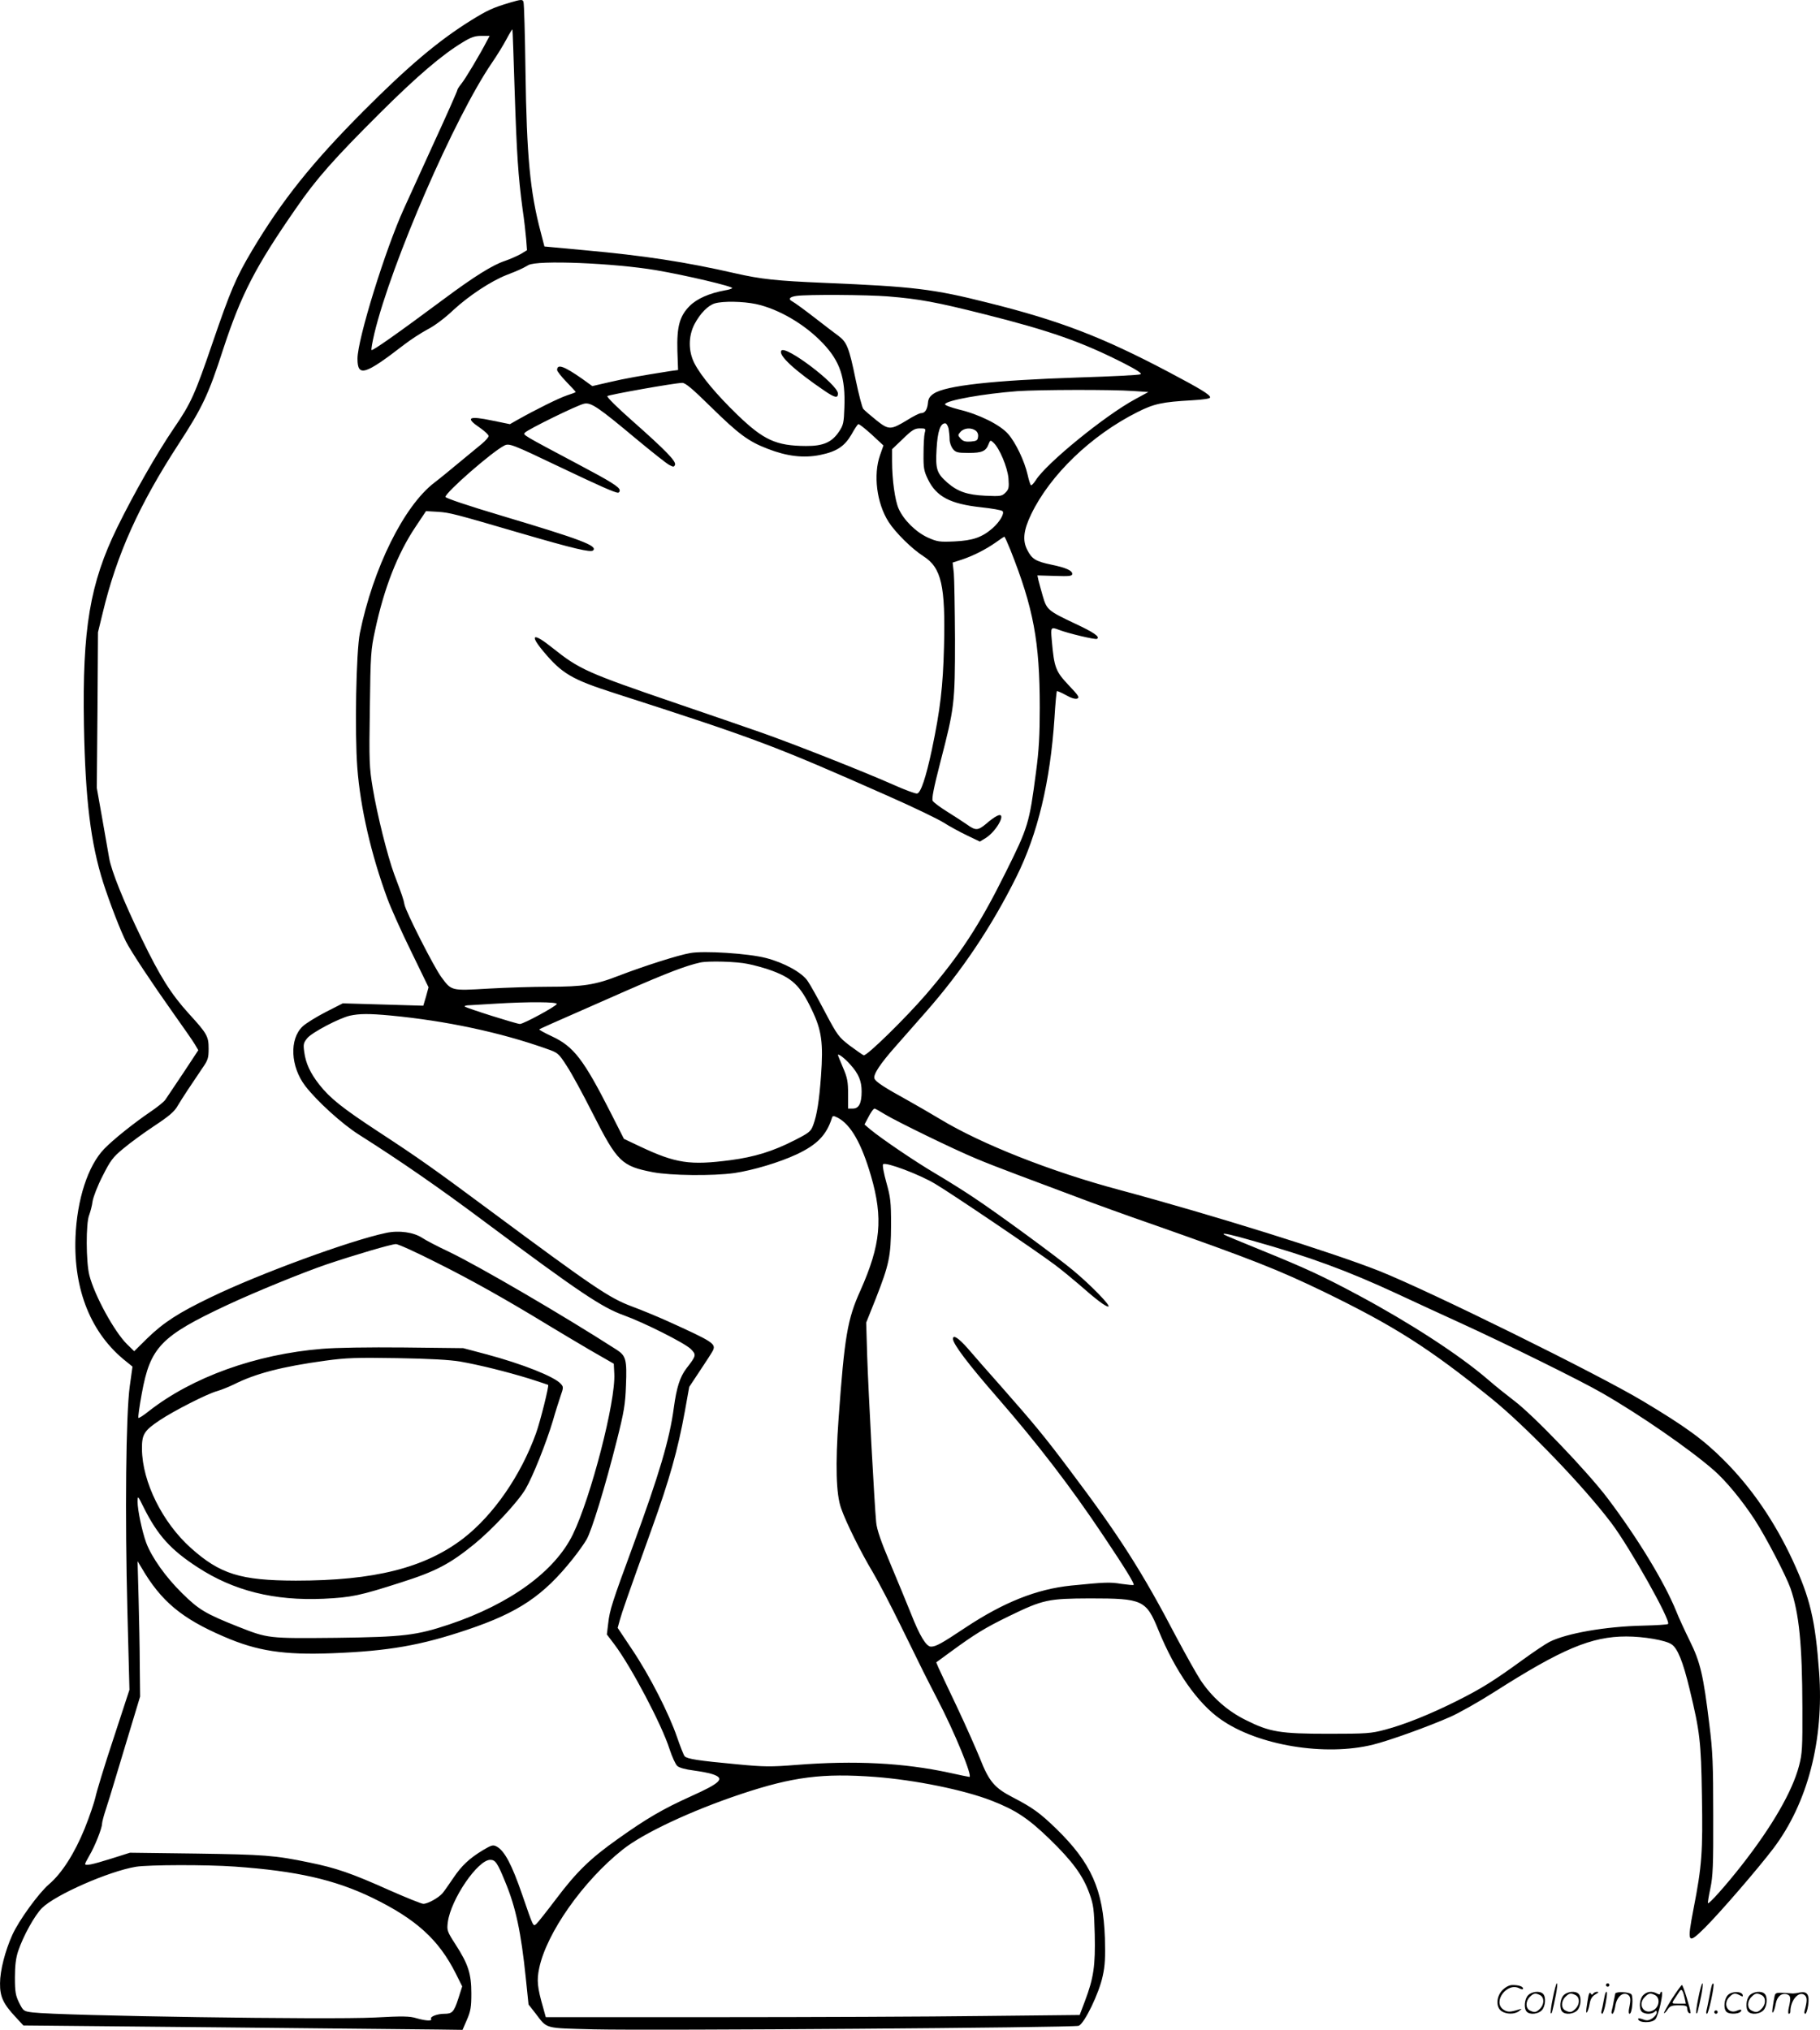 <svg version="1.0" xmlns="http://www.w3.org/2000/svg"
  viewBox="0 0 1075.828 1199.686"
 preserveAspectRatio="xMidYMid meet">
<g transform="translate(-0.681,1200.186) scale(0.1,-0.1)"
fill="#000000" stroke="none">
<path d="M3020 11986 c-100 -30 -131 -44 -228 -104 -193 -120 -372 -271 -637
-537 -303 -304 -482 -528 -659 -825 -95 -160 -126 -234 -232 -542 -104 -305
-129 -361 -228 -505 -101 -148 -239 -390 -336 -588 -162 -331 -207 -600 -197
-1169 8 -440 40 -698 114 -931 39 -121 102 -284 135 -349 30 -59 154 -246 279
-422 59 -83 117 -166 128 -185 l20 -34 -89 -135 c-50 -74 -97 -145 -106 -158
-8 -12 -48 -44 -88 -71 -97 -66 -220 -164 -273 -219 -96 -99 -161 -298 -170
-522 -12 -313 93 -572 300 -735 l37 -30 -16 -115 c-23 -163 -29 -763 -14
-1335 l12 -460 -95 -290 c-53 -159 -100 -315 -106 -345 -7 -31 -35 -114 -64
-186 -60 -147 -135 -264 -210 -328 -61 -52 -178 -213 -217 -299 -43 -95 -73
-212 -73 -287 -1 -78 19 -121 90 -197 l48 -52 1150 -11 c633 -6 1217 -12 1298
-13 l148 -2 26 60 c22 51 26 75 26 155 0 116 -18 173 -93 289 -51 79 -52 84
-46 133 18 135 177 368 251 368 30 0 43 -19 88 -130 63 -151 94 -299 122 -570
l16 -155 40 -51 c73 -95 47 -88 348 -96 350 -8 2834 10 2864 21 34 13 121 193
142 294 14 62 16 111 13 225 -10 286 -81 445 -290 648 -94 91 -138 123 -256
184 -106 55 -139 93 -192 228 -24 59 -85 197 -137 307 -53 110 -101 214 -109
231 l-13 31 82 60 c146 107 206 144 350 214 200 97 229 103 477 104 312 0 332
-9 405 -189 98 -240 231 -431 368 -526 218 -154 617 -220 901 -149 97 24 327
107 456 164 52 23 169 89 260 147 400 255 574 328 780 328 102 0 232 -22 267
-46 36 -23 68 -102 107 -264 61 -252 68 -310 73 -630 6 -330 0 -417 -49 -667
-40 -209 -36 -216 68 -113 90 90 313 348 404 468 203 269 299 642 270 1040
-23 312 -53 438 -157 663 -107 230 -244 430 -408 593 -120 120 -226 197 -475
346 -266 160 -1266 653 -1560 770 -277 110 -988 332 -1535 479 -405 108 -817
271 -1060 418 -55 33 -143 84 -195 113 -133 73 -187 108 -194 127 -9 23 32 86
126 192 46 52 125 142 176 200 214 243 391 507 537 801 126 253 200 562 225
939 5 85 12 156 14 158 2 2 26 -8 53 -23 31 -18 56 -25 67 -21 16 6 8 18 -51
80 -76 81 -85 102 -99 265 -7 77 -6 80 43 61 55 -21 215 -59 224 -53 20 12
-18 38 -129 90 -159 75 -168 82 -191 162 -11 37 -22 80 -26 95 l-6 28 103 -3
c86 -3 103 -1 103 12 0 20 -38 37 -126 55 -90 19 -113 33 -140 87 -29 56 -22
116 23 210 112 233 355 467 628 604 99 50 147 60 323 70 71 4 107 10 107 17 0
16 -54 49 -245 150 -392 207 -644 304 -1070 410 -321 81 -438 95 -965 117
-286 12 -375 22 -525 56 -297 68 -540 105 -893 137 l-237 22 -22 85 c-63 237
-83 451 -90 950 -3 217 -8 402 -12 411 -5 15 -13 15 -81 -5z m29 -521 c12
-369 21 -507 47 -700 9 -60 18 -140 21 -176 l5 -66 -38 -23 c-22 -12 -63 -30
-92 -40 -73 -24 -182 -92 -362 -226 -273 -203 -421 -307 -427 -301 -3 3 5 48
17 99 101 418 474 1276 695 1599 29 42 67 104 85 138 18 34 34 60 36 59 1 -2
7 -165 13 -363z m-165 293 c-39 -76 -128 -225 -150 -251 -13 -16 -24 -33 -24
-38 0 -5 -63 -148 -141 -317 -77 -169 -155 -341 -174 -382 -111 -243 -275
-774 -275 -888 0 -109 43 -97 272 80 41 32 105 73 142 93 40 20 104 68 151
113 93 86 223 172 317 209 67 26 88 35 128 58 52 31 505 12 755 -30 171 -29
456 -96 450 -106 -3 -4 -22 -10 -42 -13 -93 -17 -166 -49 -209 -92 -60 -60
-77 -122 -73 -267 l4 -112 -45 -6 c-184 -29 -268 -44 -358 -65 l-104 -24 -61
44 c-106 74 -147 89 -147 51 0 -7 25 -39 55 -70 30 -31 55 -58 55 -60 0 -2
-24 -11 -52 -20 -48 -16 -183 -83 -295 -146 l-42 -24 -103 21 c-143 30 -164
18 -72 -44 27 -19 49 -40 49 -47 0 -7 -18 -28 -41 -47 -22 -18 -81 -67 -131
-108 -49 -41 -116 -96 -149 -121 -180 -138 -362 -506 -440 -889 -22 -110 -31
-587 -15 -796 18 -237 82 -514 178 -774 19 -52 81 -191 139 -309 l104 -214
-15 -55 -16 -54 -238 7 -238 7 -102 -52 c-56 -29 -117 -67 -135 -84 -80 -75
-72 -238 15 -352 69 -90 220 -227 319 -289 243 -154 472 -312 746 -517 553
-412 688 -503 819 -550 117 -42 360 -164 395 -199 34 -34 33 -39 -26 -115 -38
-50 -58 -113 -74 -231 -25 -188 -87 -396 -240 -813 -126 -342 -139 -383 -148
-462 l-8 -66 44 -58 c99 -131 281 -476 326 -618 15 -46 36 -92 46 -101 12 -11
49 -21 97 -27 43 -6 93 -15 112 -22 75 -25 49 -51 -129 -131 -164 -74 -262
-131 -433 -253 -161 -114 -242 -193 -362 -352 -56 -74 -109 -141 -118 -149
-19 -15 -16 -23 -83 172 -62 180 -105 261 -152 286 -21 11 -30 8 -79 -21 -83
-50 -128 -93 -177 -166 -25 -37 -53 -77 -63 -89 -23 -27 -87 -63 -114 -63 -11
0 -102 37 -202 81 -223 100 -314 131 -471 163 -206 43 -269 47 -671 53 l-390
5 -114 -36 c-109 -34 -151 -43 -151 -30 0 3 11 25 25 49 32 53 75 162 75 188
0 10 11 51 24 90 13 40 33 104 44 142 12 39 52 171 89 295 l68 225 -2 180 c0
99 -4 279 -7 400 l-6 220 23 -38 c115 -198 238 -301 488 -408 196 -85 352
-109 640 -98 333 13 523 46 801 140 300 101 447 200 620 417 32 40 69 92 82
115 30 51 110 312 178 582 44 174 51 217 55 330 6 150 0 174 -54 209 -317 204
-816 495 -991 579 -68 32 -139 69 -158 82 -51 34 -138 47 -216 30 -210 -44
-748 -241 -1035 -380 -191 -92 -278 -148 -376 -243 l-77 -76 -41 40 c-75 73
-193 288 -224 409 -20 78 -21 309 -1 356 7 19 17 55 20 81 4 25 30 93 59 149
46 91 60 111 122 162 39 33 121 93 183 134 89 59 120 85 140 121 27 45 75 118
145 221 33 47 37 60 37 115 0 73 -9 89 -116 206 -106 117 -170 218 -279 443
-108 222 -180 402 -193 478 -5 30 -24 135 -41 234 l-32 180 4 460 3 460 28
115 c83 346 214 637 450 1000 140 215 176 292 261 555 107 326 190 488 431
835 120 175 226 294 498 565 218 217 367 344 488 417 49 30 72 38 110 38 l49
0 -17 -32z m2372 -1508 c185 -15 287 -34 569 -105 390 -98 580 -165 829 -292
72 -37 104 -58 95 -63 -8 -5 -171 -13 -364 -19 -510 -17 -787 -48 -858 -95
-24 -16 -33 -30 -35 -56 -4 -40 -18 -60 -41 -60 -9 0 -45 -18 -80 -40 -99 -60
-110 -61 -185 -1 -34 28 -69 57 -76 66 -7 8 -27 86 -45 172 -39 190 -52 222
-101 259 -22 16 -86 65 -144 110 -58 45 -116 87 -129 94 -27 14 -18 27 24 33
62 9 417 7 541 -3z m-781 -45 c134 -29 289 -119 396 -232 101 -106 134 -203
127 -380 -3 -89 -6 -104 -31 -141 -42 -64 -94 -87 -197 -86 -175 1 -249 35
-402 182 -124 120 -216 229 -256 306 -37 72 -37 160 0 232 34 64 80 111 121
123 49 14 165 12 242 -4z m-266 -608 c164 -161 222 -204 334 -247 115 -45 214
-57 312 -37 98 20 144 51 185 121 17 31 35 58 40 61 4 3 39 -25 78 -60 l71
-66 -20 -57 c-41 -116 -20 -284 50 -394 40 -63 139 -161 207 -204 106 -68 130
-174 121 -533 -6 -237 -22 -373 -72 -611 -35 -163 -65 -254 -87 -258 -9 -2
-74 22 -145 54 -179 79 -587 240 -778 307 -88 31 -313 108 -500 172 -532 182
-572 200 -734 329 -112 90 -137 80 -53 -21 111 -133 169 -167 425 -249 839
-270 939 -308 1610 -605 150 -66 299 -138 332 -159 33 -21 95 -55 137 -75 l77
-37 33 20 c71 44 132 166 65 130 -12 -6 -40 -26 -61 -45 -48 -40 -62 -41 -112
-5 -21 15 -74 49 -117 76 -42 26 -81 55 -87 65 -6 13 6 76 45 227 84 324 87
348 87 728 -1 181 -4 357 -7 391 l-7 62 53 17 c69 23 142 60 202 102 26 19 49
34 51 34 2 0 18 -35 35 -77 137 -345 174 -543 174 -933 0 -165 -5 -254 -22
-380 -40 -306 -46 -326 -180 -595 -155 -312 -266 -482 -470 -720 -121 -140
-352 -367 -369 -360 -7 3 -44 29 -82 57 -65 50 -73 60 -146 198 -42 80 -88
163 -103 184 -33 50 -141 109 -247 136 -104 27 -367 44 -448 29 -73 -13 -268
-75 -422 -134 -138 -54 -211 -65 -415 -65 -89 0 -249 -5 -355 -11 -222 -13
-218 -14 -279 69 -43 58 -210 387 -217 427 -6 32 -13 53 -61 180 -39 106 -100
348 -127 510 -20 121 -22 154 -17 470 4 320 6 347 31 462 53 249 133 453 239
611 l62 93 70 -4 c72 -5 95 -11 495 -128 306 -89 409 -114 423 -100 27 27 -70
64 -535 203 -205 61 -338 106 -338 113 0 26 273 265 347 303 29 16 48 8 333
-128 231 -110 321 -150 340 -150 6 0 10 6 10 14 0 19 -53 52 -242 152 -339
180 -330 175 -318 189 15 18 312 164 350 171 40 9 85 -22 305 -206 94 -78 182
-148 198 -156 24 -13 28 -13 34 1 7 21 -55 85 -255 262 -85 75 -150 139 -145
144 8 8 395 77 442 78 19 1 60 -34 170 -142z m2496 94 l90 -6 -79 -43 c-179
-97 -526 -380 -587 -479 -12 -18 -24 -31 -28 -29 -4 3 -13 31 -20 63 -18 79
-70 189 -115 240 -47 54 -171 116 -289 144 -50 13 -86 26 -84 32 7 23 229 62
427 77 130 9 564 10 685 1z m-1091 -222 c3 -17 6 -46 6 -64 0 -18 9 -43 19
-56 17 -21 28 -24 94 -24 79 0 102 10 118 53 9 23 11 24 28 8 36 -33 83 -145
89 -211 4 -55 2 -65 -18 -85 -21 -21 -29 -22 -119 -18 -108 5 -164 25 -225 78
-62 55 -70 79 -63 198 6 105 22 152 51 152 7 0 16 -14 20 -31z m-141 -26 c-4
-16 -7 -71 -7 -123 -1 -84 2 -102 27 -153 50 -101 131 -143 311 -163 66 -7
123 -17 129 -23 13 -13 -16 -63 -59 -101 -62 -54 -117 -73 -225 -78 -89 -4
-102 -2 -158 23 -70 32 -142 103 -172 170 -22 49 -39 172 -39 281 l0 71 64 61
c54 53 70 62 100 62 35 0 36 -1 29 -27z m301 14 c11 -8 17 -23 14 -38 -2 -20
-9 -24 -44 -27 -30 -2 -45 2 -59 18 -17 19 -17 21 0 40 21 23 63 26 89 7z
m-1347 -3152 c37 -7 93 -23 123 -33 139 -48 186 -92 256 -239 58 -120 68 -196
54 -389 -11 -150 -24 -231 -46 -291 -14 -38 -23 -46 -112 -91 -125 -64 -234
-98 -378 -117 -239 -31 -322 -19 -534 81 l-95 45 -77 152 c-162 319 -220 394
-349 454 -43 20 -77 39 -74 41 4 4 30 16 506 225 249 109 362 152 444 170 47
11 219 6 282 -8z m-1129 -237 c-5 -14 -196 -118 -218 -118 -19 0 -317 94 -326
103 -4 4 10 8 32 8 21 1 89 5 149 9 196 12 367 11 363 -2z m-983 -68 c328 -31
651 -100 921 -196 69 -24 72 -26 121 -102 28 -42 97 -169 153 -280 146 -288
171 -312 356 -348 105 -20 354 -23 482 -5 109 16 267 63 369 111 119 56 175
113 207 213 5 16 8 16 35 3 77 -41 140 -150 197 -346 72 -249 57 -405 -63
-675 -77 -170 -94 -271 -129 -755 -20 -276 -15 -450 15 -533 29 -84 120 -266
187 -377 31 -52 107 -197 168 -322 138 -282 138 -281 213 -427 102 -195 211
-461 190 -461 -3 0 -57 11 -120 25 -269 58 -558 73 -902 46 -152 -12 -190 -12
-355 4 -226 21 -290 31 -306 47 -6 7 -26 58 -45 113 -47 138 -162 364 -265
517 l-86 129 13 47 c12 44 44 136 188 537 105 291 155 469 196 695 l26 145 63
95 c35 52 69 105 76 118 21 42 4 53 -270 177 -58 26 -152 65 -209 86 -133 50
-222 110 -841 569 -330 245 -419 308 -656 463 -215 141 -286 198 -350 279 -54
69 -80 126 -89 194 -6 45 -4 53 19 81 29 34 187 117 251 132 55 12 112 13 240
1z m2719 -291 c48 -53 66 -96 66 -158 0 -70 -16 -101 -52 -101 l-28 0 0 86 c0
72 -4 96 -30 156 -16 38 -30 72 -30 74 0 12 41 -19 74 -57z m207 -295 c68 -41
402 -204 532 -258 49 -21 159 -64 245 -96 86 -32 241 -90 344 -129 102 -39
309 -114 460 -166 585 -206 740 -267 1013 -399 415 -202 618 -331 985 -627
207 -167 548 -521 713 -740 109 -145 352 -577 334 -595 -3 -4 -71 -8 -151 -10
-219 -5 -449 -45 -550 -96 -22 -11 -95 -60 -161 -108 -168 -122 -241 -168
-385 -240 -159 -80 -312 -141 -426 -171 -82 -22 -109 -24 -334 -24 -287 0
-348 10 -491 82 -107 53 -198 134 -265 234 -25 38 -89 153 -144 256 -201 385
-339 601 -631 988 -149 199 -211 273 -402 490 -78 88 -168 190 -200 228 -54
61 -87 83 -87 56 0 -30 90 -149 260 -344 241 -277 432 -525 628 -818 134 -200
186 -286 180 -292 -2 -3 -35 1 -73 6 -68 11 -94 10 -296 -10 -204 -21 -398
-98 -626 -249 -141 -94 -174 -112 -203 -112 -28 0 -67 64 -119 197 -24 59 -78
191 -121 293 -56 132 -80 202 -84 245 -10 101 -46 768 -53 980 l-6 200 56 140
c80 204 90 252 91 435 0 140 -3 165 -28 254 -15 54 -24 102 -19 107 15 15 215
-60 308 -116 104 -62 599 -397 707 -478 40 -30 102 -81 138 -112 107 -94 161
-135 178 -135 20 0 -102 126 -208 214 -93 78 -449 339 -590 432 -58 39 -159
102 -225 141 -119 70 -319 206 -384 260 l-34 29 18 34 c19 38 35 60 42 60 3 0
32 -16 64 -36z m2170 -745 c335 -94 562 -178 851 -312 112 -52 280 -130 373
-172 263 -120 718 -344 840 -415 224 -128 520 -333 662 -457 72 -63 164 -174
241 -291 67 -103 185 -330 213 -408 51 -150 69 -329 70 -706 1 -235 -1 -272
-20 -343 -39 -150 -159 -358 -341 -590 -91 -116 -191 -228 -197 -221 -2 2 4
41 14 87 15 72 18 133 17 434 0 298 -3 378 -23 535 -35 290 -53 368 -116 495
-30 61 -66 139 -80 175 -70 172 -227 430 -404 665 -120 159 -443 496 -556 580
-38 29 -110 86 -158 128 -167 143 -457 331 -757 492 -213 114 -307 158 -575
267 -121 49 -222 91 -224 94 -12 11 38 1 170 -37z m-4824 -129 c203 -101 411
-218 662 -371 58 -35 168 -101 245 -146 l141 -81 3 -59 c9 -162 -138 -730
-245 -950 -106 -218 -371 -411 -731 -532 -195 -65 -270 -74 -668 -79 -403 -4
-402 -4 -580 66 -191 76 -232 100 -330 197 -98 96 -180 212 -213 299 -24 66
-51 193 -51 243 1 37 1 37 38 -38 81 -161 158 -247 317 -350 213 -139 452
-199 745 -186 165 8 213 18 456 96 208 66 291 110 437 229 105 86 256 248 300
323 43 73 122 271 162 404 14 50 35 115 45 145 18 51 18 55 2 73 -38 43 -228
118 -441 175 l-136 36 -350 4 c-207 2 -404 -1 -485 -8 -391 -32 -766 -167
-1023 -368 -31 -25 -59 -43 -62 -40 -3 3 6 68 20 144 50 274 112 339 505 523
167 78 449 193 590 241 164 55 380 119 407 119 12 1 120 -48 240 -109z m139
-585 c119 -21 275 -60 409 -101 60 -19 110 -36 112 -37 6 -6 -47 -218 -72
-287 -90 -249 -251 -482 -429 -620 -228 -175 -526 -250 -991 -250 -326 1 -447
38 -621 194 -167 150 -286 389 -288 583 -1 87 12 109 105 171 84 56 282 157
339 172 24 7 69 25 100 40 127 64 284 105 540 140 125 17 183 19 426 15 188
-3 310 -10 370 -20z m2454 -2455 c236 -18 527 -77 690 -141 141 -55 215 -104
341 -226 136 -132 198 -217 236 -323 24 -67 27 -92 31 -240 4 -186 -6 -257
-58 -395 l-31 -82 -571 -6 c-314 -4 -1024 -7 -1578 -7 l-1007 0 -16 58 c-34
118 -38 160 -23 231 43 208 259 515 493 701 121 97 407 231 701 329 306 102
482 124 792 101z m-3785 -530 c366 -26 590 -77 812 -184 259 -126 393 -247
494 -448 l38 -76 -23 -72 c-26 -80 -36 -90 -83 -90 -41 0 -86 -17 -78 -30 9
-14 -32 -12 -87 4 -39 12 -80 13 -245 4 -271 -14 -1853 10 -2023 30 -54 7 -55
8 -80 57 -21 43 -25 64 -25 150 0 71 6 116 19 155 30 90 98 212 141 255 78 78
394 217 555 244 76 12 417 13 585 1z M4625 9929 c-18 -27 79 -117 259 -239 58
-39 76 -43 76 -14 0 53 -313 290 -335 253z M9186 194 c-10 -47 -15 -88 -12
-91 5 -6 9 7 30 110 7 37 10 67 6 67 -4 0 -15 -39 -24 -86z M9500 270 c0 -5 5
-10 10 -10 6 0 10 5 10 10 0 6 -4 10 -10 10 -5 0 -10 -4 -10 -10z M10046 194
c-10 -47 -15 -88 -12 -91 5 -6 9 7 30 110 7 37 10 67 6 67 -4 0 -15 -39 -24
-86z M10126 269 c-3 -8 -10 -41 -16 -74 -6 -33 -14 -68 -16 -77 -3 -10 -1 -18
3 -18 10 0 46 171 38 178 -2 3 -7 -1 -9 -9z M8889 241 c-38 -38 -41 -101 -7
-125 29 -20 79 -20 104 0 18 14 18 15 1 10 -53 -17 -69 -17 -92 -2 -69 45 21
166 94 126 12 -6 21 -7 21 -1 0 12 -25 21 -62 21 -19 0 -39 -10 -59 -29z
M9890 189 c-28 -45 -49 -83 -47 -85 2 -3 12 7 21 21 14 21 24 25 66 25 43 0
50 -3 50 -19 0 -11 5 -23 10 -26 6 -3 10 -3 10 1 0 20 -44 164 -51 164 -4 0
-30 -37 -59 -81z m75 4 l7 -33 -42 0 c-42 0 -42 0 -28 23 8 12 21 32 29 44 15
25 22 18 34 -34z M9040 210 c-22 -22 -27 -79 -8 -98 19 -19 66 -14 88 8 22 22
27 79 8 98 -19 19 -66 14 -88 -8z m71 0 c25 -14 25 -54 -1 -80 -23 -23 -33
-24 -61 -10 -25 14 -25 54 1 80 23 23 33 24 61 10z M9250 210 c-22 -22 -27
-79 -8 -98 19 -19 66 -14 88 8 22 22 27 79 8 98 -19 19 -66 14 -88 -8z m71 0
c25 -14 25 -54 -1 -80 -23 -23 -33 -24 -61 -10 -25 14 -25 54 1 80 23 23 33
24 61 10z M9396 204 c-3 -16 -8 -47 -11 -69 -8 -51 10 -26 19 27 5 27 15 42
34 53 18 10 22 14 10 15 -9 0 -20 -5 -24 -11 -5 -8 -9 -8 -14 1 -5 8 -10 3
-14 -16z M9497 223 c-2 -4 -7 -26 -11 -48 -4 -22 -9 -48 -12 -57 -3 -10 -1
-18 4 -18 4 0 14 28 20 62 11 58 10 81 -1 61z M9555 220 c-1 -3 -5 -23 -9 -45
-4 -22 -9 -48 -12 -57 -3 -10 -1 -18 4 -18 5 0 13 20 17 45 7 53 44 87 74 68
17 -11 19 -28 8 -80 -4 -18 -3 -33 2 -33 16 0 24 99 11 115 -12 14 -87 18 -95
5z M9720 210 c-22 -22 -27 -79 -8 -98 7 -7 24 -12 38 -12 14 0 31 5 38 12 9 9
12 8 12 -5 0 -9 -12 -24 -26 -34 -21 -13 -32 -15 -55 -6 -16 6 -29 8 -29 3 0
-24 81 -27 102 -2 18 19 50 162 37 162 -5 0 -9 -5 -9 -10 0 -7 -6 -7 -19 0
-30 16 -59 12 -81 -10z m71 0 c29 -16 25 -65 -6 -86 -56 -37 -103 28 -55 76
23 23 33 24 61 10z M10221 211 c-23 -23 -28 -80 -9 -99 19 -19 88 -13 88 9 0
5 -11 4 -24 -2 -54 -25 -89 38 -46 81 23 23 33 24 62 9 16 -9 19 -8 16 3 -8
22 -64 22 -87 -1z M10350 210 c-22 -22 -27 -79 -8 -98 19 -19 66 -14 88 8 22
22 27 79 8 98 -19 19 -66 14 -88 -8z m71 0 c25 -14 25 -54 -1 -80 -23 -23 -33
-24 -61 -10 -25 14 -25 54 1 80 23 23 33 24 61 10z M10496 201 c-3 -14 -8 -44
-11 -66 -8 -51 10 -26 19 27 8 41 35 63 66 53 22 -7 24 -21 11 -77 -5 -22 -5
-38 0 -38 5 0 9 6 9 13 0 68 51 125 85 97 15 -13 15 -35 -1 -92 -3 -10 -1 -18
4 -18 6 0 13 23 17 50 9 63 -5 84 -49 76 -17 -4 -35 -6 -41 -6 -101 8 -104 7
-109 -19z M10140 110 c0 -5 5 -10 10 -10 6 0 10 5 10 10 0 6 -4 10 -10 10 -5
0 -10 -4 -10 -10z"/>
</g>
</svg>
